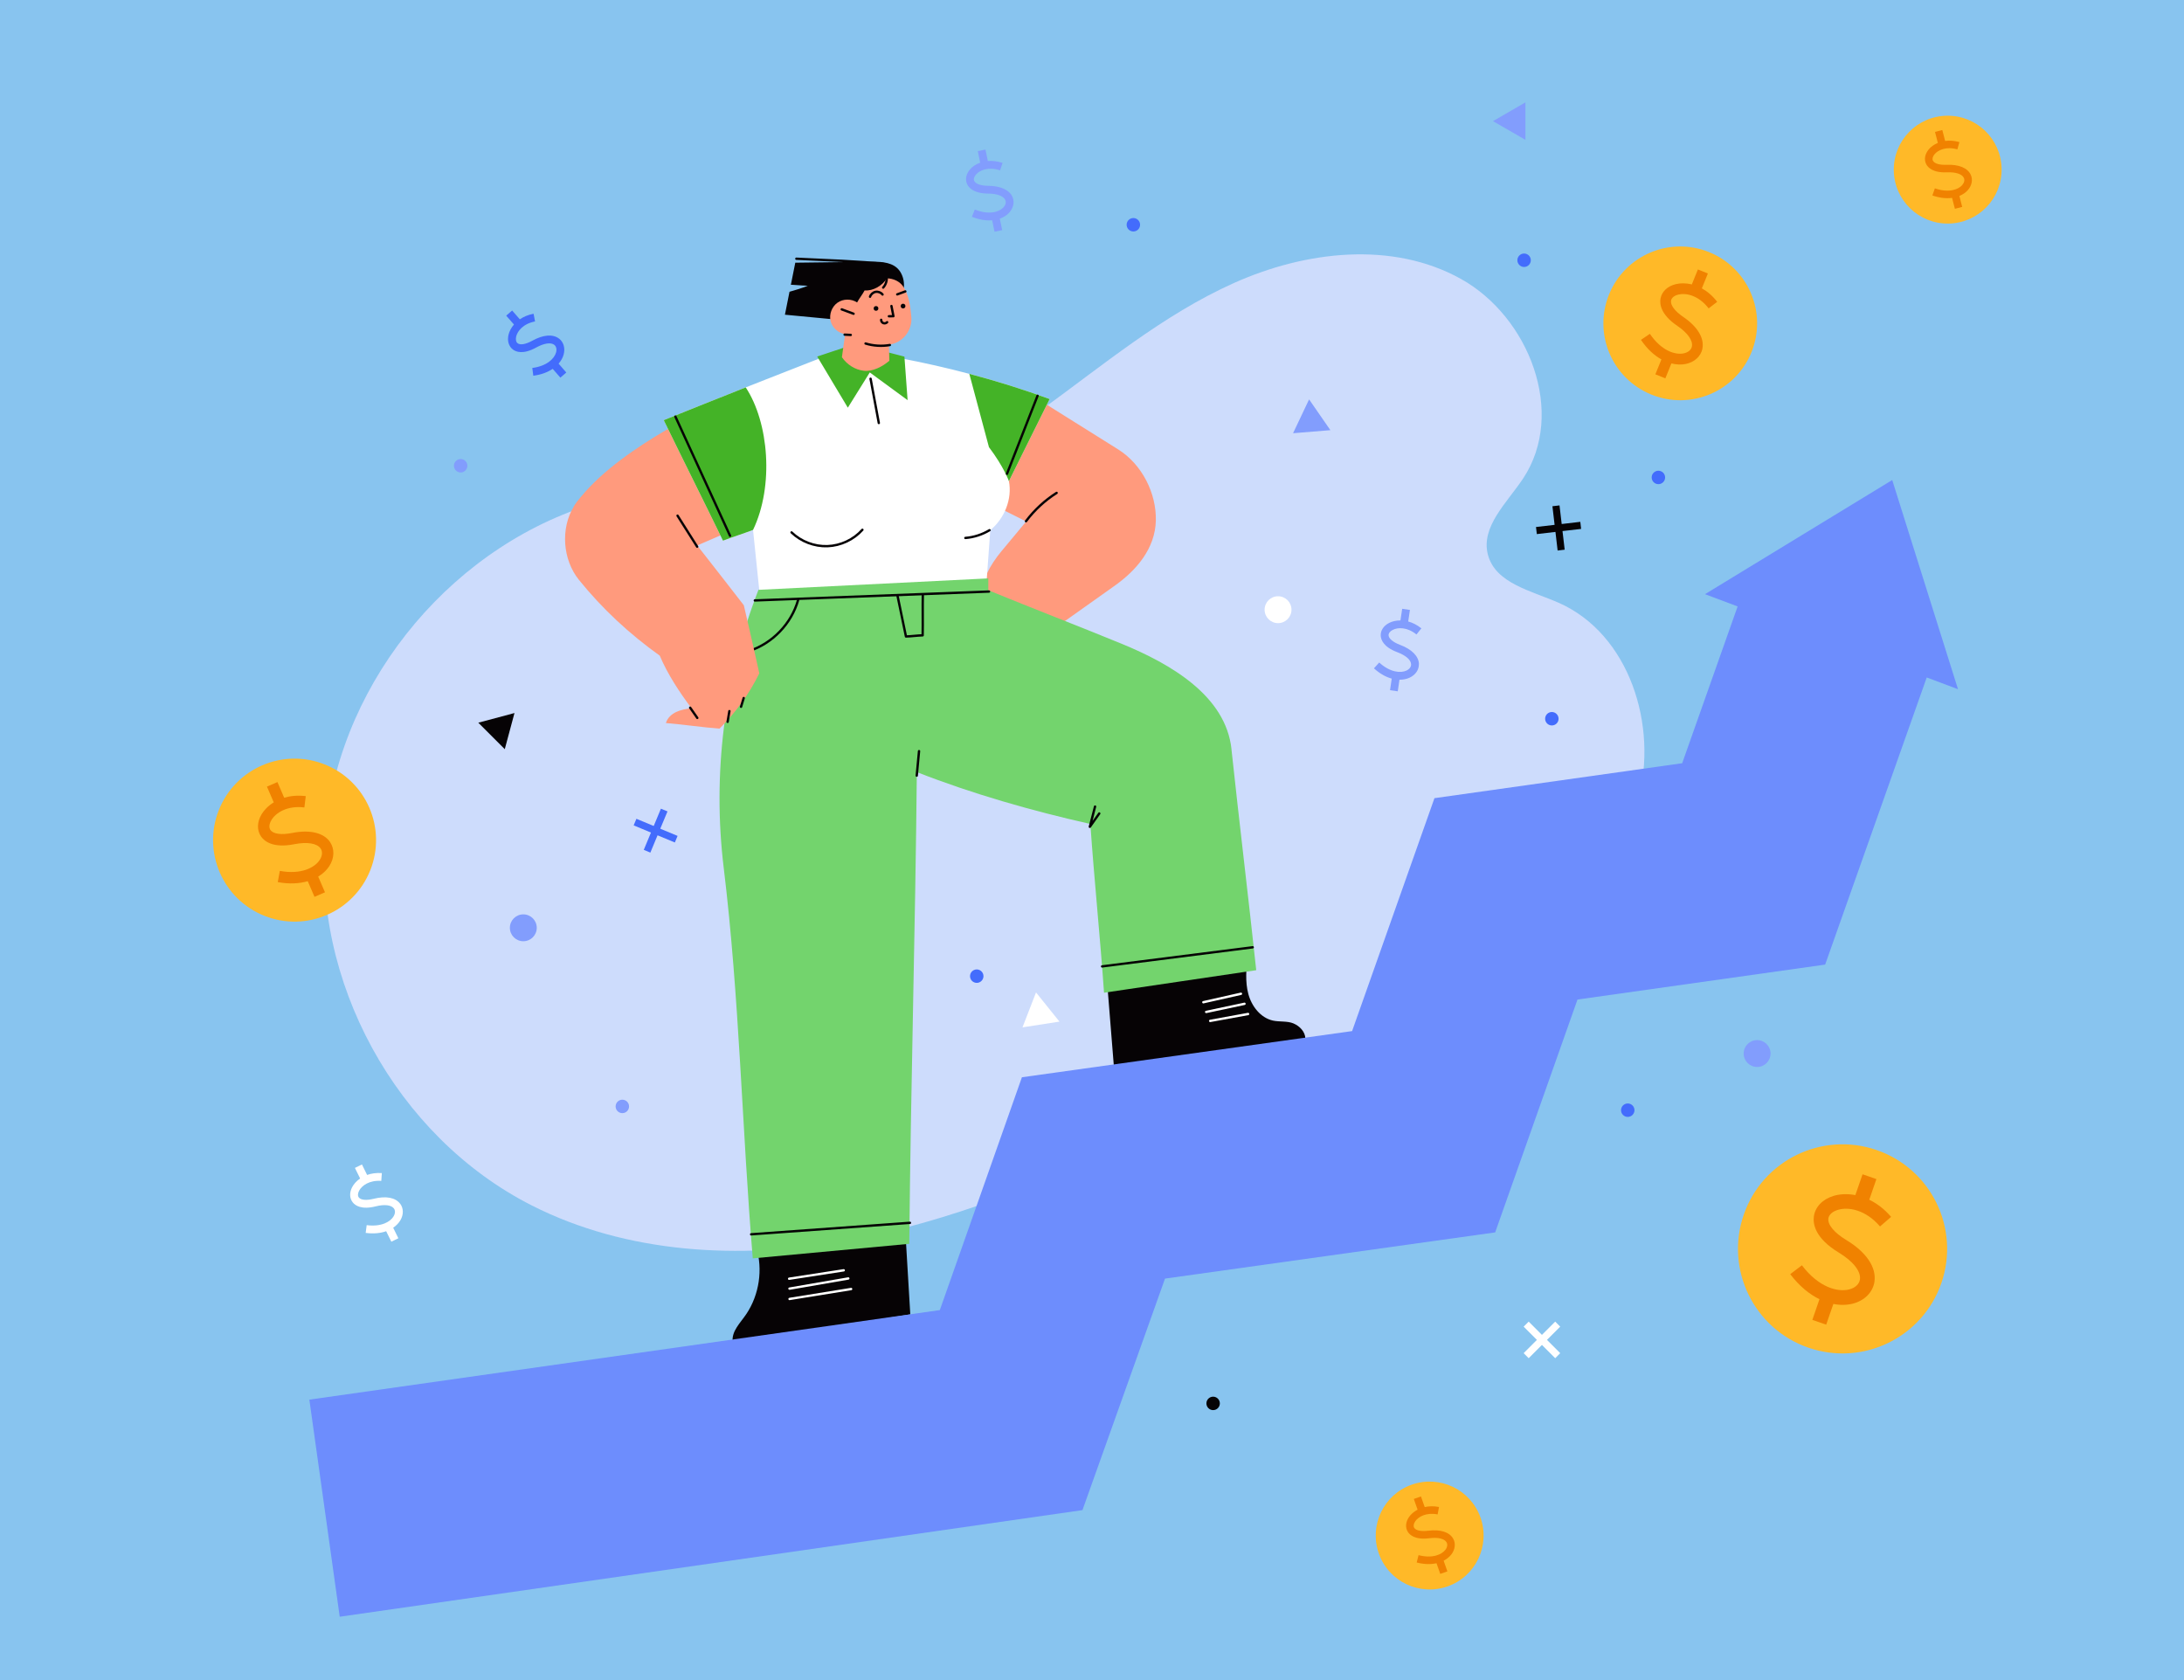 <?xml version="1.0" encoding="UTF-8"?>
<svg xmlns="http://www.w3.org/2000/svg" viewBox="0 0 650 500">
  <defs>
    <style>
      .cls-1 {
        fill: #fff;
      }

      .cls-2 {
        fill: #6d8dfd;
      }

      .cls-3 {
        fill: #829dfd;
      }

      .cls-4 {
        fill: #060305;
      }

      .cls-5 {
        stroke: #060305;
      }

      .cls-5, .cls-6 {
        fill: none;
        stroke-linecap: round;
        stroke-linejoin: round;
        stroke-width: .7px;
      }

      .cls-7 {
        fill: #ffb928;
      }

      .cls-8 {
        fill: #f08200;
      }

      .cls-9 {
        fill: #436cfc;
      }

      .cls-10 {
        fill: #d5defe;
        opacity: .89;
      }

      .cls-11 {
        fill: #ff9a7d;
      }

      .cls-12 {
        fill: #73d46d;
      }

      .cls-13 {
        fill: #44b327;
      }

      .cls-14 {
        fill: #88c4ef;
      }

      .cls-6 {
        stroke: #fff;
      }
    </style>
  </defs>
  <g id="BACKGROUND">
    <rect class="cls-14" width="650" height="500"/>
  </g>
  <g id="OBJECTS">
    <path class="cls-10" d="m463.86,179.38c-8.08-3.56-18.8-5.76-21.03-14.3-2.18-8.35,5.69-15.46,10.46-22.65,12.9-19.43,1.86-48.13-18.54-59.45-20.39-11.32-46.16-8.3-67.45,1.22-21.29,9.52-39.37,24.79-58.29,38.43-18.92,13.64-42.03,24.91-65.36,25.16-20.47.22-44.48-4.11-64.22,1.31-43.64,11.99-77.91,52.54-82.46,97.57-4.55,45.03,20.93,91.61,61.29,112.08,28.4,14.4,61.92,16.16,93.27,10.57,31.35-5.59,61-18.09,90.04-31.16l103.44-47.36c19.01-13,36.42-30.41,42.5-52.63,6.07-22.21-2.58-49.52-23.66-58.8Z"/>
    <g>
      <circle class="cls-7" cx="87.67" cy="250" r="24.25" transform="translate(-177.04 239.28) rotate(-68.35)"/>
      <path class="cls-8" d="m98.26,250.63c-1.88-2.79-6.01-3.79-11.33-2.73-3.19.63-5.6.3-6.43-.88-.51-.72-.4-1.82.28-2.96,1.27-2.13,4.6-4.38,9.81-3.76l.41-3.37c-2.45-.29-4.59-.07-6.42.48l-2.01-4.66-3.12,1.35,2.02,4.69c-1.65,1.01-2.86,2.29-3.61,3.53-1.39,2.32-1.44,4.81-.14,6.66.97,1.38,3.55,3.51,9.87,2.26,3.85-.76,6.79-.28,7.85,1.3.61.91.51,2.17-.29,3.39-1.46,2.24-5.45,4.43-11.87,3.25l-.61,3.34c3.54.65,6.51.43,8.92-.28l2.01,4.66,3.12-1.35-2.02-4.67c1.46-.88,2.56-1.97,3.29-3.1,1.54-2.36,1.64-5.1.26-7.15Z"/>
    </g>
    <g>
      <path class="cls-7" d="m521.27,104.83c4.75-11.7-.89-25.04-12.6-29.79-11.7-4.75-25.04.89-29.79,12.6-4.75,11.7.89,25.04,12.6,29.79,11.7,4.75,25.04-.89,29.79-12.6Z"/>
      <path class="cls-8" d="m506.66,103.76c.63-3.11-1.43-6.54-5.66-9.42-2.54-1.73-3.91-3.56-3.66-4.9.15-.81.96-1.48,2.17-1.77,2.27-.55,5.99.19,9.02,4.11l2.54-1.96c-1.42-1.84-2.99-3.13-4.57-4l1.8-4.43-2.97-1.2-1.81,4.46c-1.77-.44-3.43-.41-4.76-.09-2.48.6-4.18,2.22-4.56,4.31-.28,1.57,0,4.71,5.02,8.12,3.06,2.08,4.68,4.38,4.32,6.13-.2,1.01-1.13,1.78-2.47,2.05-2.47.5-6.58-.73-10.04-5.82l-2.65,1.8c1.91,2.81,4.02,4.66,6.09,5.81l-1.8,4.44,2.97,1.2,1.8-4.44c1.56.39,3.02.41,4.26.16,2.61-.53,4.51-2.27,4.98-4.56Z"/>
    </g>
    <g>
      <path class="cls-7" d="m440.63,451.64c-2.95-8.36-12.12-12.74-20.48-9.79-8.36,2.95-12.74,12.12-9.79,20.48,2.95,8.36,12.12,12.74,20.48,9.79,8.36-2.95,12.74-12.12,9.79-20.48Z"/>
      <path class="cls-8" d="m432.46,457.87c-1.12-1.93-3.8-2.77-7.36-2.32-2.14.27-3.71-.05-4.21-.87-.3-.5-.18-1.22.32-1.94.93-1.35,3.23-2.69,6.65-2.04l.42-2.21c-1.6-.31-3.03-.25-4.26.03l-1.12-3.17-2.12.75,1.12,3.19c-1.13.59-1.99,1.38-2.54,2.17-1.02,1.47-1.17,3.11-.39,4.39.58.96,2.19,2.48,6.42,1.94,2.58-.33,4.49.12,5.13,1.21.36.63.24,1.46-.34,2.22-1.07,1.41-3.8,2.68-7.99,1.61l-.56,2.18c2.31.59,4.28.58,5.9.22l1.12,3.17,2.12-.75-1.12-3.17c1-.52,1.78-1.19,2.32-1.9,1.13-1.49,1.32-3.29.5-4.71Z"/>
    </g>
    <g>
      <circle class="cls-7" cx="579.67" cy="50.5" r="16.05" transform="translate(-.72 9.1) rotate(-.9)"/>
      <path class="cls-8" d="m586.52,51.99c-.95-2.02-3.55-3.09-7.13-2.94-2.15.09-3.69-.37-4.12-1.23-.26-.52-.08-1.23.48-1.91,1.05-1.26,3.45-2.4,6.8-1.46l.61-2.16c-1.57-.44-2.99-.51-4.25-.34l-.84-3.25-2.18.56.85,3.27c-1.18.49-2.11,1.2-2.72,1.94-1.14,1.38-1.43,3-.77,4.34.5,1,1.96,2.66,6.23,2.48,2.6-.11,4.47.51,5,1.65.31.66.11,1.47-.53,2.19-1.18,1.31-4.02,2.34-8.1.92l-.74,2.12c2.25.79,4.21.95,5.86.72l.84,3.25,2.18-.56-.84-3.26c1.04-.43,1.87-1.03,2.47-1.69,1.25-1.39,1.6-3.17.9-4.65Z"/>
    </g>
    <g>
      <path class="cls-7" d="m577.8,381.82c5.6-16.25-3.03-33.96-19.28-39.56-16.25-5.6-33.96,3.03-39.56,19.27-5.6,16.25,3.03,33.96,19.28,39.56,16.25,5.6,33.96-3.03,39.56-19.27Z"/>
      <path class="cls-8" d="m557.87,381.43c.63-4.27-2.42-8.79-8.38-12.39-3.57-2.16-5.57-4.55-5.33-6.4.14-1.12,1.19-2.08,2.82-2.57,3.04-.92,8.15-.18,12.55,4.93l3.3-2.85c-2.06-2.4-4.29-4.03-6.5-5.1l2.12-6.15-4.12-1.42-2.14,6.19c-2.44-.46-4.69-.31-6.47.23-3.32,1-5.52,3.32-5.89,6.19-.27,2.15.33,6.39,7.4,10.67,4.31,2.61,6.67,5.61,6.32,8.02-.2,1.39-1.4,2.5-3.2,2.96-3.32.86-9-.51-14.07-7.18l-3.47,2.64c2.8,3.68,5.8,6.04,8.7,7.45l-2.12,6.16,4.12,1.42,2.13-6.17c2.15.42,4.13.34,5.81-.09,3.5-.9,5.97-3.41,6.43-6.55Z"/>
    </g>
    <g>
      <circle class="cls-9" cx="453.6" cy="77.45" r="2"/>
      <circle class="cls-9" cx="337.31" cy="66.89" r="2"/>
      <circle class="cls-9" cx="484.45" cy="330.4" r="2"/>
      <circle class="cls-4" cx="361.05" cy="417.66" r="2"/>
      <circle class="cls-9" cx="493.57" cy="142.09" r="2"/>
      <circle class="cls-9" cx="461.86" cy="213.9" r="2"/>
      <circle class="cls-3" cx="185.22" cy="329.28" r="2"/>
      <circle class="cls-3" cx="137.1" cy="138.61" r="2"/>
      <circle class="cls-9" cx="290.7" cy="290.51" r="2"/>
      <circle class="cls-3" cx="522.95" cy="313.54" r="4"/>
      <circle class="cls-1" cx="380.37" cy="181.45" r="4"/>
      <circle class="cls-3" cx="155.75" cy="276.12" r="4"/>
      <polygon class="cls-3" points="453.99 30.47 444.34 36.05 453.99 41.62 453.99 30.47"/>
      <polygon class="cls-1" points="308.34 295.36 304.31 305.75 315.32 304.04 308.34 295.36"/>
      <polygon class="cls-4" points="153.12 212.2 142.35 215.08 150.23 222.96 153.12 212.2"/>
      <polygon class="cls-3" points="389.61 118.86 384.84 128.93 395.95 128.02 389.61 118.86"/>
      <path class="cls-3" d="m422.31,197.61c-.09-2.31-2.13-4.38-5.61-5.69-2.09-.79-3.37-1.85-3.43-2.84-.04-.6.42-1.21,1.23-1.62,1.51-.78,4.26-.89,7.07,1.36l1.46-1.82c-1.32-1.06-2.65-1.7-3.92-2.04l.51-3.44-2.3-.34-.52,3.46c-1.33,0-2.5.3-3.38.75-1.65.85-2.58,2.28-2.49,3.83.07,1.16.8,3.33,4.94,4.88,2.52.95,4.06,2.29,4.1,3.6.03.75-.49,1.45-1.39,1.87-1.66.78-4.78.61-8.1-2.4l-1.57,1.73c1.83,1.66,3.64,2.61,5.3,3.06l-.51,3.44,2.3.34.51-3.45c1.17.01,2.2-.23,3.04-.62,1.75-.82,2.8-2.38,2.74-4.07Z"/>
      <path class="cls-9" d="m166.41,100.8c-1.81-1.43-4.72-1.21-7.97.59-1.95,1.08-3.59,1.37-4.38.77-.48-.36-.64-1.11-.44-1.99.38-1.65,2.09-3.82,5.62-4.51l-.44-2.29c-1.66.32-3.01.92-4.09,1.66l-2.29-2.62-1.76,1.53,2.3,2.64c-.86,1.01-1.39,2.09-1.62,3.06-.42,1.81.07,3.44,1.31,4.38.92.7,3.05,1.55,6.92-.59,2.36-1.3,4.37-1.6,5.4-.8.59.47.79,1.31.52,2.27-.49,1.77-2.63,4.03-7.07,4.61l.3,2.31c2.45-.32,4.34-1.08,5.77-2.05l2.29,2.62,1.76-1.53-2.29-2.63c.77-.88,1.26-1.82,1.5-2.72.51-1.86,0-3.67-1.33-4.72Z"/>
      <path class="cls-3" d="m301.37,58.7c-.88-2.13-3.51-3.37-7.23-3.4-2.23-.02-3.8-.57-4.2-1.48-.24-.55-.02-1.28.59-1.95,1.15-1.25,3.69-2.31,7.11-1.17l.74-2.21c-1.6-.54-3.07-.68-4.38-.57l-.71-3.41-2.28.47.71,3.43c-1.25.45-2.24,1.14-2.91,1.87-1.25,1.37-1.63,3.03-1.01,4.45.46,1.06,1.9,2.85,6.32,2.88,2.69.02,4.6.75,5.09,1.96.29.69.04,1.53-.66,2.24-1.29,1.3-4.27,2.22-8.43.54l-.87,2.16c2.29.93,4.31,1.19,6.03,1.04l.71,3.41,2.28-.47-.71-3.41c1.1-.39,1.99-.97,2.64-1.63,1.36-1.37,1.81-3.2,1.16-4.77Z"/>
      <path class="cls-1" d="m119.09,358.24c-1.39-1.85-4.25-2.38-7.85-1.48-2.16.54-3.82.4-4.44-.38-.37-.47-.34-1.23.09-2.03.8-1.5,3-3.16,6.59-2.91l.16-2.32c-1.69-.12-3.15.11-4.38.55l-1.54-3.12-2.09,1.03,1.55,3.14c-1.09.75-1.88,1.67-2.35,2.54-.87,1.64-.82,3.34.14,4.56.71.91,2.55,2.28,6.84,1.2,2.61-.66,4.64-.42,5.42.62.45.6.42,1.47-.08,2.33-.92,1.58-3.58,3.22-8.02,2.64l-.3,2.31c2.45.32,4.47.07,6.1-.5l1.54,3.12,2.09-1.03-1.54-3.13c.97-.66,1.68-1.44,2.15-2.24.98-1.67.95-3.55-.07-4.91Z"/>
      <polygon class="cls-1" points="464.35 394.82 462.86 393.32 458.91 397.27 454.97 393.32 453.47 394.82 457.41 398.76 453.47 402.71 454.97 404.21 458.91 400.26 462.86 404.21 464.35 402.71 460.41 398.76 464.35 394.82"/>
      <polygon class="cls-9" points="198.66 241.48 196.7 240.67 194.56 245.82 189.41 243.68 188.59 245.63 193.74 247.78 191.6 252.92 193.56 253.74 195.7 248.59 200.85 250.73 201.66 248.77 196.51 246.63 198.66 241.48"/>
      <polygon class="cls-4" points="470.57 157.41 470.33 155.3 464.79 155.95 464.14 150.41 462.03 150.66 462.68 156.2 457.14 156.84 457.39 158.95 462.93 158.3 463.58 163.84 465.68 163.59 465.03 158.05 470.57 157.41"/>
    </g>
    <g>
      <g>
        <path class="cls-11" d="m331.54,174.47c-6.45,4.53-12.33,8.81-18.78,13.33-6.99-2.88-14.08-6.45-21.07-9.33.13-5.24,3-10.39,6.36-14.42,2.5-2.99,4.87-5.87,7.37-8.86-2.35-1.18-4.7-2.36-7.06-3.53-1.27-11.85,2.12-24.36,10.31-33.02,8.02,5.07,16.17,10.08,24.19,15.15,6.97,4.4,11.35,12.95,11.14,21.19-.22,8.24-5.71,14.75-12.45,19.48Z"/>
        <path class="cls-5" d="m305.35,155.12c2.5-3.33,5.61-6.2,9.12-8.43"/>
      </g>
      <path class="cls-11" d="m170.76,150.77c10.67-16.06,40-29.36,40-29.36l8.73,35.72-20.64,8.96-28.09-15.31Z"/>
      <g>
        <g>
          <path class="cls-1" d="m300.27,143.19c1.04,5.32-1.33,11.15-5.54,14.59-.43,6.43-.95,12.74-1.38,19.17l-67.08,1.53c-.67-6.87-1.48-13.9-2.15-20.77-3.09,1.18-5.87,2.02-8.95,3.2-5.85-12.04-11.78-23.84-17.63-35.87,8.09-3.25,16.26-6.54,24.4-9.75,1.94-.77,3.88-1.53,5.82-2.29,5.8-2.28,11.61-4.55,17.41-6.82,3.14,2.87,7.04,4.35,11.29,4.47,4.25.13,8.53-1.31,11.83-3.98,6.78,1.29,13.52,2.82,20.2,4.59,8.09,2.13,16.08,4.63,23.91,7.5-4,8.14-8.14,16.29-12.13,24.43Z"/>
          <path class="cls-5" d="m259.1,112.71c.82,4.39,1.63,8.79,2.45,13.18"/>
          <path class="cls-5" d="m235.58,158.45c2.83,2.72,6.79,4.24,10.71,4.09,3.92-.14,7.76-1.94,10.38-4.87"/>
          <path class="cls-5" d="m294.5,157.79c-2.18,1.31-4.66,2.11-7.19,2.31"/>
        </g>
        <path class="cls-13" d="m269.17,106.13l-6.32-1.64c-1.43,1.39-3.53,2.06-5.5,1.74s-4.06-1.4-4.98-3.17c-3.16,1.06-5.99,1.99-9.15,3.05,3.04,5.07,6.07,10.14,9.11,15.22,2.14-3.5,4.39-6.98,6.53-10.49,3.76,2.74,7.5,5.51,11.26,8.25-.28-4.31-.67-8.65-.95-12.96Z"/>
        <g>
          <path class="cls-13" d="m224.12,157.71c-3.09,1.18-5.87,2.02-8.95,3.2-5.85-12.04-11.78-23.84-17.63-35.87,8.09-3.25,16.26-6.54,24.4-9.75,6.89,10.44,8.46,29.32,2.18,42.42Z"/>
          <path class="cls-5" d="m201.01,123.98c5.42,11.82,10.84,23.65,16.26,35.47"/>
        </g>
        <g>
          <path class="cls-13" d="m300.27,143.19s-1.45-4.17-5.94-10.12l-5.84-21.81c8.09,2.13,16.08,4.63,23.91,7.5-4,8.14-8.14,16.29-12.13,24.43Z"/>
          <path class="cls-5" d="m308.79,117.79c-3.03,7.74-6.06,15.47-9.09,23.21"/>
        </g>
      </g>
      <g>
        <path class="cls-4" d="m384.97,304.58c-1.87-.78-4.15-.41-6.13-.85-3.68-.82-6.33-4.26-7.31-7.91-.98-3.64-.61-7.5-.24-11.25-14.03,2.57-27.77,5.12-41.8,7.68.8,9.81,1.57,19.49,2.36,29.3l56.66-12.46c-.06-2.02-1.68-3.73-3.55-4.51Z"/>
        <path class="cls-6" d="m358.14,298.27l11.19-2.52"/>
        <path class="cls-6" d="m358.98,301.16c3.8-.81,7.6-1.61,11.4-2.42"/>
        <path class="cls-6" d="m360.17,303.83l11.28-2.06"/>
      </g>
      <g>
        <path class="cls-4" d="m269.47,366.88c-14.83,1.34-29.55,3-44.38,4.34,1.98,6.58.89,14.02-2.91,19.76-1.84,2.77-4.52,5.15-4.12,8.45l52.86-8.25c-.48-8-.97-16.3-1.45-24.3Z"/>
        <path class="cls-6" d="m234.86,380.56c5.42-.84,10.83-1.67,16.25-2.51"/>
        <path class="cls-6" d="m234.96,383.51c5.84-1.01,11.68-2.02,17.51-3.03"/>
        <path class="cls-6" d="m234.98,386.58c6.11-.99,12.22-1.97,18.33-2.96"/>
      </g>
      <g>
        <path class="cls-12" d="m366.52,222.98c-1.7-15.87-17.96-25.34-32.72-31.4-13.14-5.39-26.52-10.53-39.66-15.92v-3.53l-68.41,3.41c-10.15,26.16-13.73,54.84-10.34,82.7,4.7,38.58,5.42,77.53,8.65,116.26,15.61-1.43,30.97-2.9,46.58-4.33.44-47.22,1.8-93.18,2.25-140.39,16.53,6.48,34.32,11.54,51.64,15.44,1.16,16.72,2.91,33.5,4.07,50.22,15.06-2.19,30.24-4.51,45.3-6.7-2.33-21.81-5.04-43.93-7.37-65.74Z"/>
        <path class="cls-5" d="m224.65,178.7c23.23-.89,46.46-1.77,69.69-2.65"/>
        <path class="cls-5" d="m237.53,178.59c-1.99,7.01-7.62,12.87-14.54,15.14"/>
        <path class="cls-5" d="m267.14,177.4l2.49,12.02c1.69-.04,3.29-.3,4.97-.34.08-4-.03-8.14.05-12.14"/>
        <path class="cls-5" d="m273.52,223.54c-.23,2.43-.45,4.86-.68,7.29"/>
        <path class="cls-5" d="m325.91,240.04c-.52,2.01-1.04,4.01-1.55,6.02.93-1.32,1.87-2.64,2.8-3.96"/>
        <path class="cls-5" d="m328.01,287.61c14.94-1.9,29.88-3.79,44.82-5.69"/>
        <path class="cls-5" d="m223.55,367.34c15.76-1.14,31.51-2.28,47.27-3.42"/>
      </g>
      <g>
        <g>
          <path class="cls-5" d="m237.01,77c8.49.41,19.41.77,25.83,1.54"/>
          <path class="cls-4" d="m267.68,80.53c-1.74-2.37-5.02-2.67-7.96-2.63-7.68.09-15.35.19-23.03.28l-1.31,6.57c1.68.1,3.35.21,5.03.31-1.78.69-3.6,1.27-5.44,1.77l-1.36,6.83c6.21.62,12.3,1.13,18.51,1.76,4.25-3.89,10.01-6.37,15.76-6.63,1.62-2.45,1.54-5.9-.2-8.27Z"/>
        </g>
        <g>
          <path class="cls-11" d="m264.69,107.36c-.06-1.53-.07-3.26-.13-4.79,1.95-.23,3.8-1.27,5.02-2.82,1.22-1.55,1.83-3.49,1.65-5.45-.28-3.1-.68-6.36-2.38-8.97-1.07-1.63-2.95-2.43-4.89-2.51-1.34,2.19-4.08,3.82-6.63,3.61-.72,1.32-1.52,2.26-2.24,3.58-1.72-1.14-4.14-1.12-5.83.07s-2.54,3.45-2.06,5.45,2.29,3.63,4.33,3.9c-.29,2.35-.68,4.52-.96,6.88,1.51,2.18,3.83,3.7,6.47,4.03,2.64.33,5.65-1.25,7.66-2.99Z"/>
          <g>
            <circle class="cls-4" cx="260.72" cy="91.79" r=".7"/>
            <circle class="cls-4" cx="268.77" cy="91.09" r=".7"/>
            <path class="cls-5" d="m265.31,91.07c.2,1.01.39,2.02.59,3.03-.45,0-.9.02-1.35.02"/>
            <path class="cls-5" d="m258.94,88.31c.24-.73.9-1.31,1.66-1.45.76-.13,1.58.18,2.06.79"/>
            <path class="cls-5" d="m267.03,87.61c.8-.29,1.61-.59,2.41-.88"/>
            <path class="cls-5" d="m262.25,95.18c-.02.42.25.83.64.98.39.15.86.04,1.14-.27"/>
          </g>
          <g>
            <path class="cls-5" d="m250.51,92.07c1.18.43,2.35.87,3.53,1.3"/>
            <path class="cls-5" d="m251.37,99.59c.61.03,1.22.06,1.83.09"/>
            <path class="cls-5" d="m264.84,102.68c-2.41.42-4.91.26-7.24-.45"/>
          </g>
          <path class="cls-5" d="m263.9,82.36c.12,1.16-.27,2.37-1.05,3.23"/>
        </g>
      </g>
      <g>
        <path class="cls-11" d="m205.08,159.27c5.52,6.94,16.3,20.86,16.3,20.86,0,0,3.16,13.6,4.6,20.26-3,6.15-7,11.62-11.84,16.46-5.33-.41-10.62-1.24-15.95-1.66.41-1.5,1.67-2.65,3.08-3.31,1.41-.66,2.97-.9,4.51-1.13-3.55-4.74-7.13-10.16-9.42-15.62-9.01-6.44-17.14-13.97-24.09-22.6-4.8-5.96-5.49-15.24-1.5-21.77,3.99-6.53,12.41-10.01,19.84-8.21,7.44,1.8,13.92,9.07,14.48,16.71Z"/>
        <path class="cls-5" d="m207.49,162.7l-5.84-9.23"/>
        <path class="cls-5" d="m205.4,210.61c.71,1.02,1.42,2.04,2.13,3.05"/>
        <path class="cls-5" d="m217.08,211.63l-.53,3.19"/>
        <path class="cls-5" d="m221.34,207.74c-.26.87-.52,1.73-.79,2.6"/>
      </g>
    </g>
    <polygon class="cls-2" points="573.43 201.62 582.74 205.11 563.16 142.86 507.44 176.83 517.15 180.48 500.65 227.14 426.92 237.54 402.41 306.86 304.14 320.6 279.71 389.89 92.07 416.54 101.11 481.15 322.16 449.42 346.73 380.52 444.99 366.77 469.49 297.47 543.2 287.07 573.43 201.62"/>
  </g>
</svg>
